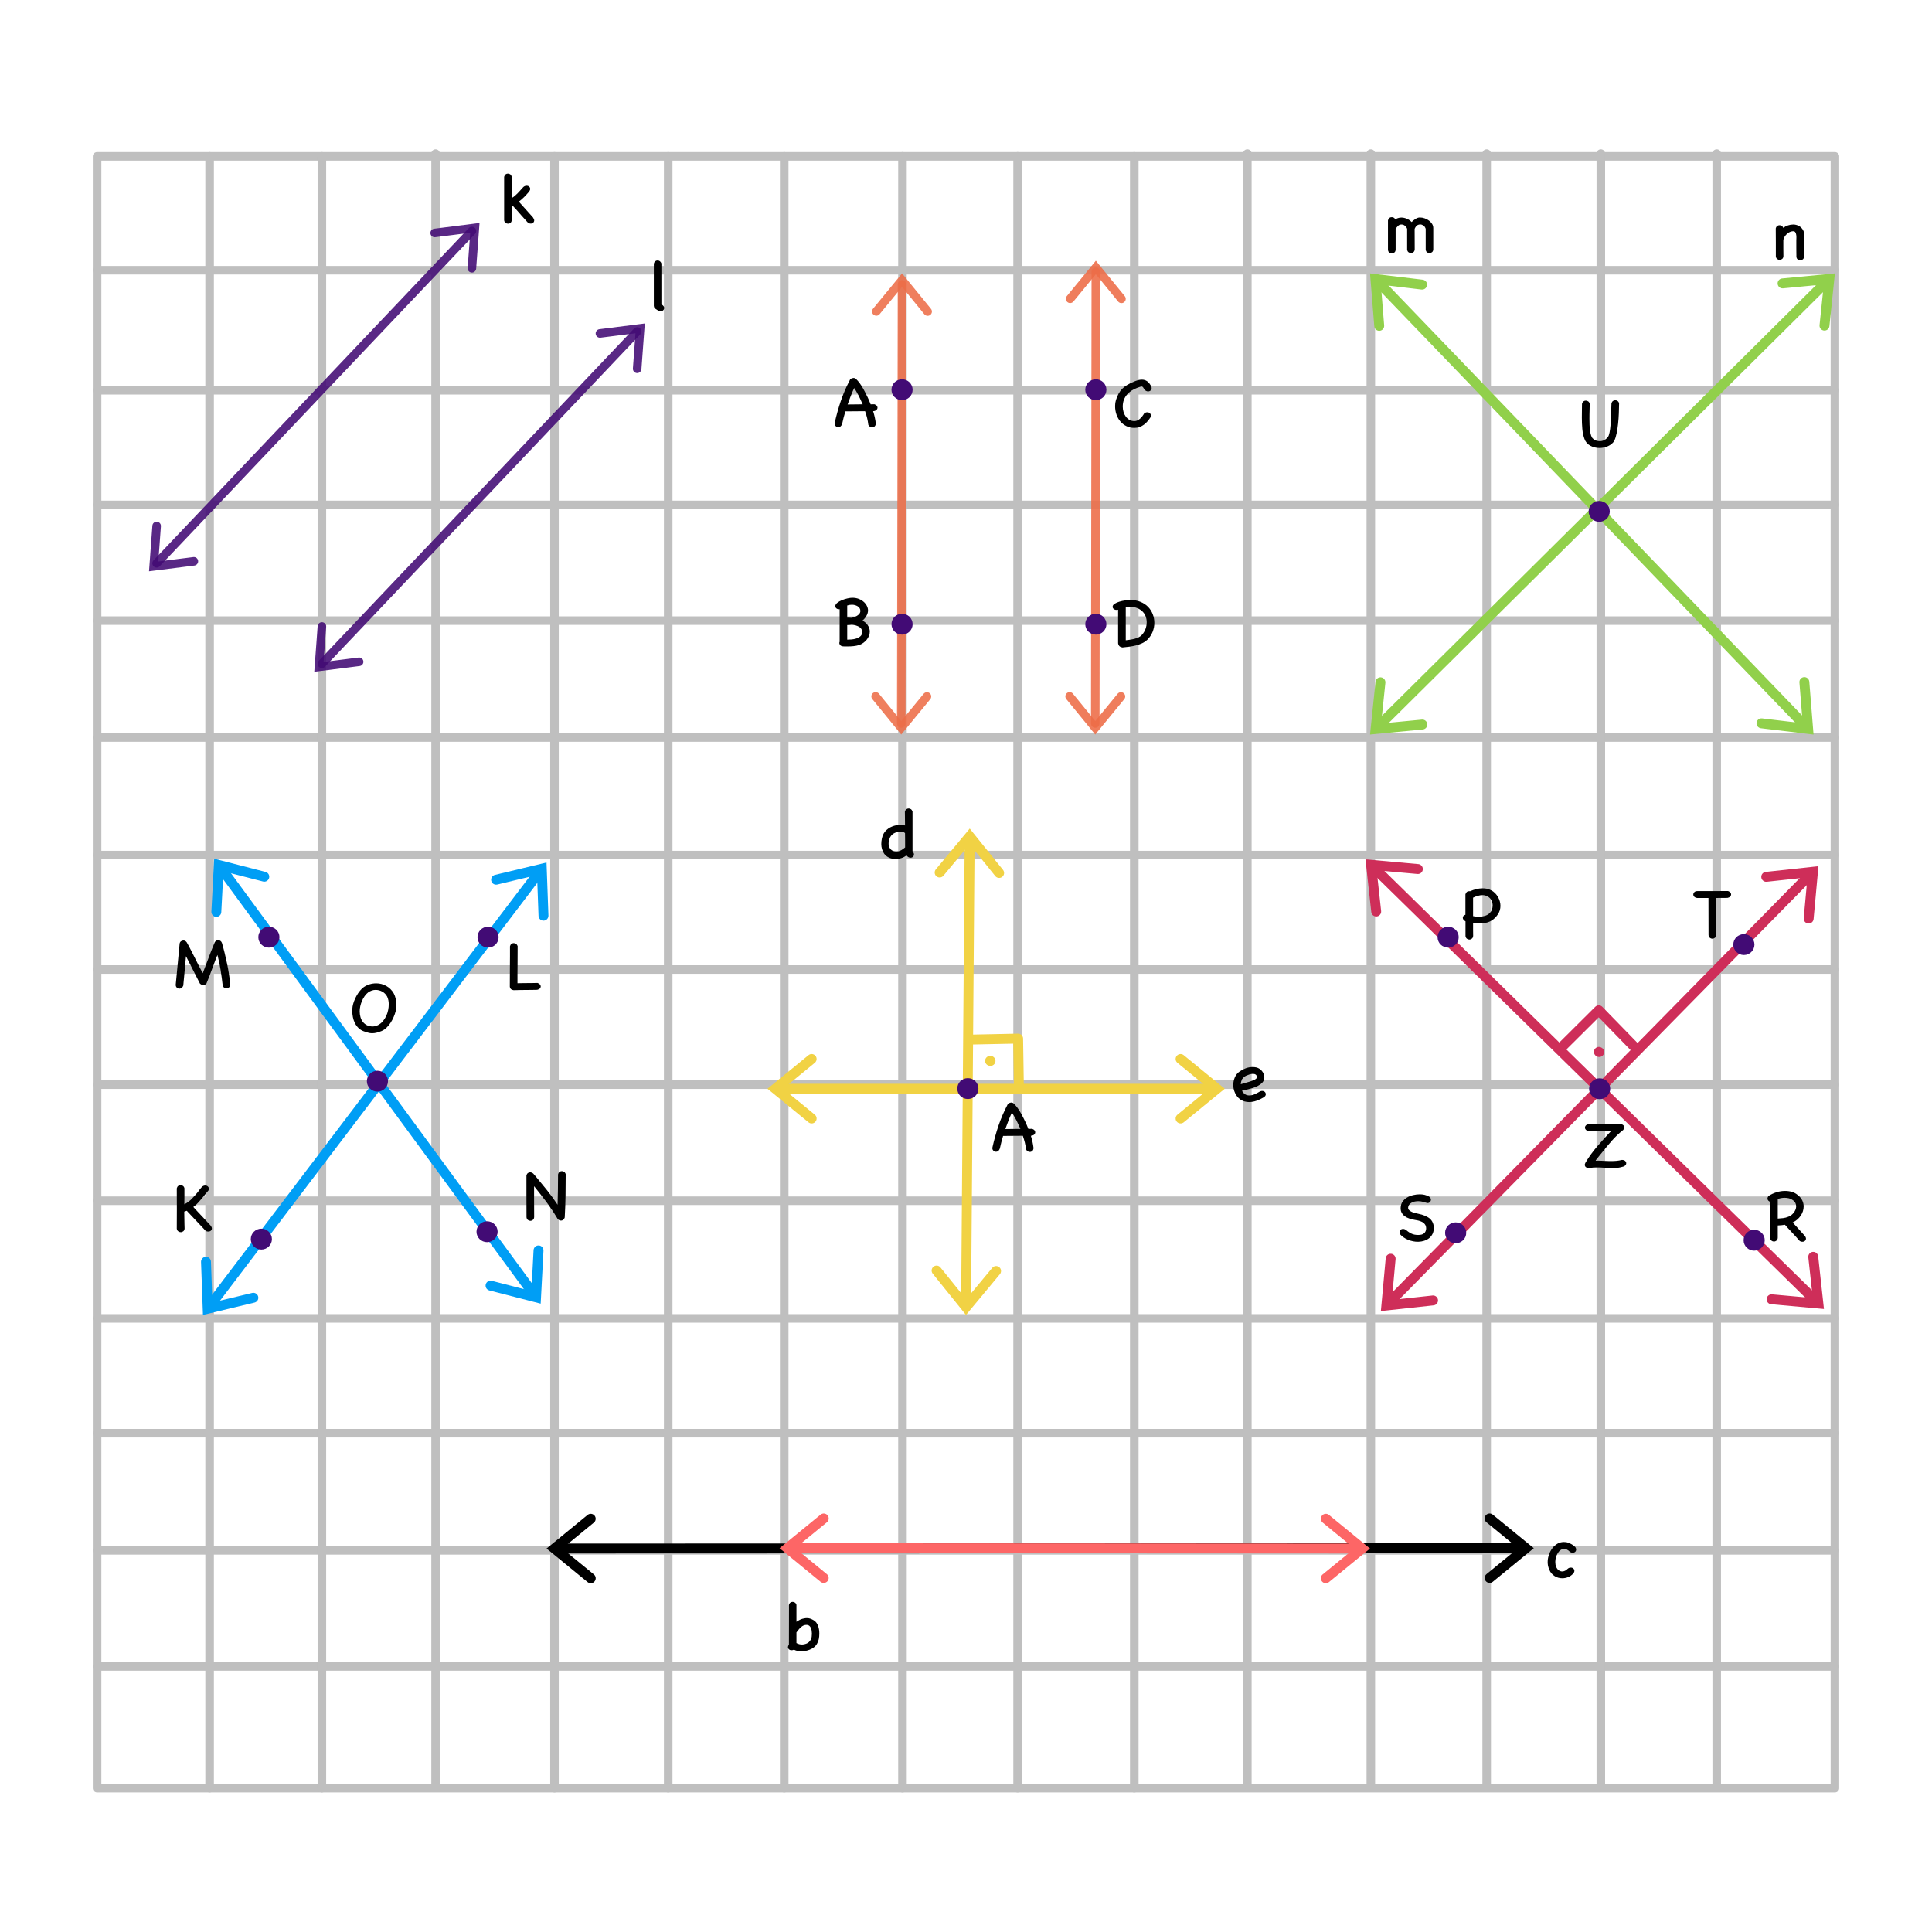 <?xml version="1.0" encoding="UTF-8" standalone="no"?>
<!-- Created with Vectornator (http://vectornator.io/) -->
<svg xmlns="http://www.w3.org/2000/svg" xmlns:vectornator="http://vectornator.io" xmlns:xlink="http://www.w3.org/1999/xlink" height="100%" stroke-miterlimit="10" style="fill-rule:nonzero;clip-rule:evenodd;stroke-linecap:round;stroke-linejoin:round;" version="1.1" viewBox="0 0 708.75 708.75" width="100%" xml:space="preserve">
<defs></defs>
<g id="Katman-1" vectornator:layerName="Katman 1">
<g opacity="1" vectornator:layerName="Grupla 2">
<g opacity="1" vectornator:layerName="Grupla 1">
<path d="M35.614 57.36L673.136 57.36L673.136 655.982L35.614 655.982L35.614 57.36Z" fill="none" opacity="1" stroke="#bfbfbf" stroke-linecap="butt" stroke-linejoin="miter" stroke-width="3.138" vectornator:layerName="Dikdörtgen 1"></path>
<path d="M35.614 99.135L673.136 99.135" fill="none" opacity="1" stroke="#bfbfbf" stroke-linecap="butt" stroke-linejoin="miter" stroke-width="3.138" vectornator:layerName="Eğri 2"></path>
<path d="M35.614 143.164L673.136 143.164" fill="none" opacity="1" stroke="#bfbfbf" stroke-linecap="butt" stroke-linejoin="miter" stroke-width="3.138" vectornator:layerName="Eğri 3"></path>
<path d="M35.614 185.229L673.136 185.229" fill="none" opacity="1" stroke="#bfbfbf" stroke-linecap="butt" stroke-linejoin="miter" stroke-width="3.138" vectornator:layerName="Eğri 4"></path>
<path d="M35.614 227.668L673.136 227.668" fill="none" opacity="1" stroke="#bfbfbf" stroke-linecap="butt" stroke-linejoin="miter" stroke-width="3.138" vectornator:layerName="Eğri 5"></path>
<path d="M35.614 270.546L673.136 270.546" fill="none" opacity="1" stroke="#bfbfbf" stroke-linecap="butt" stroke-linejoin="miter" stroke-width="3.138" vectornator:layerName="Eğri 6"></path>
<path d="M35.614 313.686L673.136 313.686" fill="none" opacity="1" stroke="#bfbfbf" stroke-linecap="butt" stroke-linejoin="miter" stroke-width="3.138" vectornator:layerName="Eğri 7"></path>
<path d="M35.614 355.662L673.136 355.662" fill="none" opacity="1" stroke="#bfbfbf" stroke-linecap="butt" stroke-linejoin="miter" stroke-width="3.138" vectornator:layerName="Eğri 8"></path>
<path d="M35.614 397.905L673.136 397.905" fill="none" opacity="1" stroke="#bfbfbf" stroke-linecap="butt" stroke-linejoin="miter" stroke-width="3.138" vectornator:layerName="Eğri 9"></path>
<path d="M35.614 440.489L673.136 440.489" fill="none" opacity="1" stroke="#bfbfbf" stroke-linecap="butt" stroke-linejoin="miter" stroke-width="3.138" vectornator:layerName="Eğri 10"></path>
<path d="M35.614 483.657L673.136 483.657" fill="none" opacity="1" stroke="#bfbfbf" stroke-linecap="butt" stroke-linejoin="miter" stroke-width="3.138" vectornator:layerName="Eğri 11"></path>
<path d="M35.614 525.767L673.136 525.767" fill="none" opacity="1" stroke="#bfbfbf" stroke-linecap="butt" stroke-linejoin="miter" stroke-width="3.138" vectornator:layerName="Eğri 12"></path>
<path d="M35.614 568.731L673.136 568.731" fill="none" opacity="1" stroke="#bfbfbf" stroke-linecap="butt" stroke-linejoin="miter" stroke-width="3.138" vectornator:layerName="Eğri 13"></path>
<path d="M35.614 611.32L673.136 611.32" fill="none" opacity="1" stroke="#bfbfbf" stroke-linecap="butt" stroke-linejoin="miter" stroke-width="3.138" vectornator:layerName="Eğri 1"></path>
<path d="M76.898 57.36L76.898 655.982" fill="none" opacity="1" stroke="#bfbfbf" stroke-linecap="butt" stroke-linejoin="miter" stroke-width="3.138" vectornator:layerName="Eğri 15"></path>
<path d="M118.085 57.36L118.085 655.982" fill="none" opacity="1" stroke="#bfbfbf" stroke-linecap="butt" stroke-linejoin="miter" stroke-width="3.138" vectornator:layerName="Eğri 16"></path>
<path d="M159.799 56.351L159.799 654.973" fill="none" opacity="1" stroke="#bfbfbf" stroke-linecap="butt" stroke-linejoin="miter" stroke-width="3.138" vectornator:layerName="Eğri 17"></path>
<path d="M203.412 57.36L203.412 655.982" fill="none" opacity="1" stroke="#bfbfbf" stroke-linecap="butt" stroke-linejoin="miter" stroke-width="3.138" vectornator:layerName="Eğri 18"></path>
<path d="M245.127 57.36L245.127 655.982" fill="none" opacity="1" stroke="#bfbfbf" stroke-linecap="butt" stroke-linejoin="miter" stroke-width="3.138" vectornator:layerName="Eğri 19"></path>
<path d="M287.684 57.36L287.684 655.982" fill="none" opacity="1" stroke="#bfbfbf" stroke-linecap="butt" stroke-linejoin="miter" stroke-width="3.138" vectornator:layerName="Eğri 20"></path>
<path d="M331.071 57.36L331.071 655.982" fill="none" opacity="1" stroke="#bfbfbf" stroke-linecap="butt" stroke-linejoin="miter" stroke-width="3.138" vectornator:layerName="Eğri 21"></path>
<path d="M373.303 57.36L373.303 655.982" fill="none" opacity="1" stroke="#bfbfbf" stroke-linecap="butt" stroke-linejoin="miter" stroke-width="3.138" vectornator:layerName="Eğri 22"></path>
<path d="M416.104 57.36L416.104 655.982" fill="none" opacity="1" stroke="#bfbfbf" stroke-linecap="butt" stroke-linejoin="miter" stroke-width="3.138" vectornator:layerName="Eğri 23"></path>
<path d="M457.587 56.351L457.587 654.973" fill="none" opacity="1" stroke="#bfbfbf" stroke-linecap="butt" stroke-linejoin="miter" stroke-width="3.138" vectornator:layerName="Eğri 24"></path>
<path d="M502.886 56.351L502.886 654.973" fill="none" opacity="1" stroke="#bfbfbf" stroke-linecap="butt" stroke-linejoin="miter" stroke-width="3.138" vectornator:layerName="Eğri 25"></path>
<path d="M545.384 56.351L545.384 654.973" fill="none" opacity="1" stroke="#bfbfbf" stroke-linecap="butt" stroke-linejoin="miter" stroke-width="3.138" vectornator:layerName="Eğri 26"></path>
<path d="M587.258 56.351L587.258 654.973" fill="none" opacity="1" stroke="#bfbfbf" stroke-linecap="butt" stroke-linejoin="miter" stroke-width="3.138" vectornator:layerName="Eğri 27"></path>
<path d="M629.774 56.351L629.774 654.973" fill="none" opacity="1" stroke="#bfbfbf" stroke-linecap="butt" stroke-linejoin="miter" stroke-width="3.138" vectornator:layerName="Eğri 14"></path>
</g>
<g opacity="1" vectornator:layerName="Eğri 29">
<path d="M173.13 84.739C164.705 93.617 57.453 206.637 57.453 206.637" fill="none" stroke="#420b75" stroke-linecap="butt" stroke-linejoin="miter" stroke-opacity="0.876" stroke-width="3.138"></path>
<g fill="#420b75" fill-opacity="0.876" stroke="none">
<path d="M55.9 192.836L54.809 207.66L54.668 209.572L56.57 209.332L71.317 207.466C72.177 207.357 72.785 206.572 72.677 205.713C72.568 204.853 71.783 204.244 70.923 204.353L56.176 206.219L57.938 207.89L59.029 193.066C59.093 192.202 58.444 191.45 57.58 191.386C56.716 191.322 55.964 191.971 55.9 192.836Z" fill="#420b75"></path>
<path d="M174.683 98.541L175.774 83.716L175.915 81.804L174.013 82.044L159.266 83.91C158.406 84.019 157.798 84.804 157.906 85.664C158.015 86.523 158.8 87.132 159.66 87.023L174.407 85.157L172.645 83.486L171.554 98.31C171.49 99.174 172.139 99.927 173.003 99.99C173.867 100.054 174.619 99.405 174.683 98.541Z" fill="#420b75"></path>
</g>
</g>
<g opacity="1" vectornator:layerName="Eğri 28">
<path d="M233.756 121.604C225.33 130.482 118.079 243.502 118.079 243.502" fill="none" stroke="#420b75" stroke-linecap="butt" stroke-linejoin="miter" stroke-opacity="0.876" stroke-width="3.138"></path>
<g fill="#420b75" fill-opacity="0.876" stroke="none">
<path d="M116.526 229.7L115.434 244.525L115.294 246.437L117.196 246.196L131.943 244.331C132.803 244.222 133.411 243.437 133.303 242.577C133.194 241.718 132.409 241.109 131.549 241.218L116.802 243.084L118.564 244.755L119.655 229.931C119.719 229.066 119.07 228.314 118.206 228.251C117.342 228.187 116.589 228.836 116.526 229.7Z" fill="#420b75"></path>
<path d="M235.309 135.405L236.4 120.581L236.541 118.669L234.639 118.909L219.892 120.775C219.032 120.884 218.423 121.669 218.532 122.528C218.641 123.388 219.426 123.997 220.285 123.888L235.033 122.022L233.271 120.35L232.18 135.175C232.116 136.039 232.765 136.791 233.629 136.855C234.493 136.918 235.245 136.269 235.309 135.405Z" fill="#420b75"></path>
</g>
</g>
<g opacity="1" vectornator:layerName="Eğri 30">
<path d="M330.624 265.416C330.645 253.49 330.912 104.339 330.912 104.339" fill="none" stroke="#ed6d48" stroke-linecap="butt" stroke-linejoin="miter" stroke-opacity="0.878" stroke-width="3.138"></path>
<g fill="#ed6d48" fill-opacity="0.878" stroke="none">
<path d="M341.523 113.3L332.131 101.779L330.92 100.292L329.703 101.774L320.269 113.262C319.719 113.932 319.816 114.92 320.486 115.47C321.156 116.02 322.144 115.923 322.694 115.253L332.128 103.765L329.699 103.761L339.091 115.283C339.639 115.954 340.627 116.055 341.299 115.507C341.97 114.96 342.071 113.972 341.523 113.3Z" fill="#ed6d48"></path>
<path d="M320.013 256.455L329.405 267.976L330.616 269.463L331.833 267.981L341.267 256.493C341.817 255.823 341.72 254.835 341.05 254.285C340.38 253.735 339.392 253.832 338.842 254.502L329.408 265.99L331.837 265.994L322.445 254.472C321.897 253.801 320.909 253.7 320.237 254.248C319.566 254.795 319.465 255.783 320.013 256.455Z" fill="#ed6d48"></path>
</g>
</g>
<g opacity="1" vectornator:layerName="Eğri 31">
<path d="M401.794 265.415C401.809 253.277 402.004 99.688 402.004 99.688" fill="none" stroke="#ed6d48" stroke-linecap="butt" stroke-linejoin="miter" stroke-opacity="0.885" stroke-width="3.138"></path>
<g fill="#ed6d48" fill-opacity="0.885" stroke="none">
<path d="M412.62 108.644L403.222 97.127L402.009 95.642L400.793 97.124L391.366 108.617C390.816 109.287 390.914 110.275 391.584 110.825C392.254 111.374 393.242 111.277 393.792 110.607L403.219 99.114L400.791 99.111L410.189 110.627C410.737 111.299 411.725 111.399 412.396 110.851C413.068 110.303 413.168 109.315 412.62 108.644Z" fill="#ed6d48"></path>
<path d="M391.178 256.459L400.576 267.976L401.789 269.461L403.005 267.979L412.432 256.486C412.982 255.816 412.884 254.828 412.214 254.278C411.544 253.729 410.556 253.826 410.006 254.496L400.579 265.989L403.007 265.992L393.609 254.475C393.061 253.804 392.073 253.704 391.402 254.252C390.73 254.8 390.63 255.788 391.178 256.459Z" fill="#ed6d48"></path>
</g>
</g>
<g opacity="1" vectornator:layerName="Eğri 32">
<path d="M669.799 103.6C658.631 114.678 505.926 266.155 505.926 266.155" fill="none" stroke="#91d04b" stroke-linecap="butt" stroke-linejoin="miter" stroke-width="3.638"></path>
<g fill="#91d04b" stroke="none">
<path d="M504.609 250.107L502.825 267.248L502.595 269.459L504.808 269.246L521.963 267.601C522.962 267.505 523.695 266.617 523.599 265.617C523.503 264.617 522.615 263.884 521.615 263.98L504.461 265.625L506.443 267.624L508.227 250.484C508.331 249.485 507.606 248.59 506.607 248.486C505.608 248.382 504.713 249.108 504.609 250.107Z" fill="#91d04b"></path>
<path d="M671.115 119.648L672.899 102.507L673.129 100.296L670.917 100.508L653.762 102.154C652.762 102.25 652.029 103.138 652.125 104.138C652.221 105.138 653.11 105.871 654.11 105.775L671.264 104.129L669.281 102.131L667.497 119.271C667.393 120.27 668.119 121.165 669.118 121.269C670.117 121.373 671.011 120.647 671.115 119.648Z" fill="#91d04b"></path>
</g>
</g>
<g opacity="1" vectornator:layerName="Eğri 33">
<path d="M662.045 266.084C651.305 254.918 505.847 103.678 505.847 103.678" fill="none" stroke="#91d04b" stroke-linecap="butt" stroke-linejoin="miter" stroke-width="3.638"></path>
<g fill="#91d04b" stroke="none">
<path d="M521.914 102.61L504.803 100.561L502.595 100.297L502.773 102.513L504.154 119.69C504.234 120.692 505.111 121.438 506.112 121.358C507.114 121.277 507.86 120.4 507.78 119.399L506.399 102.221L504.37 104.173L521.481 106.221C522.478 106.341 523.384 105.629 523.503 104.632C523.623 103.634 522.911 102.729 521.914 102.61Z" fill="#91d04b"></path>
<path d="M645.978 267.153L663.089 269.201L665.296 269.466L665.118 267.25L663.738 250.072C663.657 249.071 662.781 248.324 661.779 248.405C660.778 248.485 660.032 249.362 660.112 250.363L661.492 267.541L663.521 265.589L646.411 263.541C645.413 263.422 644.508 264.133 644.388 265.131C644.269 266.128 644.981 267.033 645.978 267.153Z" fill="#91d04b"></path>
</g>
</g>
<g opacity="1" vectornator:layerName="Eğri 34">
<path d="M195.572 474.455C187.22 463.073 81.344 318.794 81.344 318.794" fill="none" stroke="#009ef5" stroke-linecap="butt" stroke-linejoin="miter" stroke-width="3.638"></path>
<g fill="#009ef5" stroke="none">
<path d="M97.411 319.863L80.722 315.566L78.569 315.012L78.452 317.232L77.545 334.441C77.492 335.444 78.262 336.3 79.265 336.353C80.269 336.406 81.124 335.636 81.177 334.633L82.085 317.423L79.815 319.089L96.504 323.386C97.476 323.636 98.468 323.051 98.719 322.078C98.969 321.105 98.383 320.114 97.411 319.863Z" fill="#009ef5"></path>
<path d="M179.506 473.386L196.195 477.683L198.348 478.237L198.465 476.017L199.372 458.808C199.425 457.805 198.654 456.949 197.651 456.896C196.648 456.843 195.792 457.613 195.739 458.616L194.832 475.826L197.102 474.16L180.413 469.863C179.44 469.613 178.449 470.198 178.198 471.171C177.948 472.144 178.533 473.135 179.506 473.386Z" fill="#009ef5"></path>
</g>
</g>
<g opacity="1" vectornator:layerName="Eğri 35">
<path d="M197.651 320.151C188.955 331.603 77.292 478.647 77.292 478.647" fill="none" stroke="#009ef5" stroke-linecap="butt" stroke-linejoin="miter" stroke-width="3.638"></path>
<g fill="#009ef5" stroke="none">
<path d="M73.75 462.94L74.374 480.162L74.455 482.383L76.616 481.864L93.373 477.842C94.35 477.607 94.952 476.625 94.717 475.649C94.483 474.672 93.501 474.07 92.524 474.305L75.767 478.327L78.009 480.03L77.385 462.808C77.348 461.804 76.505 461.02 75.501 461.056C74.497 461.093 73.713 461.936 73.75 462.94Z" fill="#009ef5"></path>
<path d="M201.193 335.858L200.569 318.636L200.488 316.415L198.327 316.934L181.569 320.956C180.593 321.191 179.991 322.173 180.225 323.149C180.46 324.126 181.442 324.728 182.418 324.493L199.176 320.471L196.933 318.768L197.558 335.99C197.594 336.994 198.438 337.778 199.442 337.742C200.445 337.705 201.23 336.862 201.193 335.858Z" fill="#009ef5"></path>
</g>
</g>
<g opacity="1" vectornator:layerName="Eğri 36">
<path d="M444.611 399.399C432.124 399.399 286.235 399.399 286.235 399.399" fill="none" stroke="#f1d244" stroke-linecap="butt" stroke-linejoin="miter" stroke-width="3.638"></path>
<g fill="#f1d244" stroke="none">
<path d="M296.602 387.079L283.264 397.992L281.544 399.399L283.264 400.807L296.602 411.72C297.38 412.356 298.526 412.241 299.162 411.464C299.798 410.686 299.683 409.541 298.906 408.904L285.568 397.992L285.568 400.807L298.906 389.894C299.683 389.258 299.798 388.112 299.162 387.335C298.526 386.558 297.38 386.443 296.602 387.079Z" fill="#f1d244"></path>
<path d="M434.244 411.72L447.581 400.807L449.302 399.399L447.581 397.992L434.244 387.079C433.466 386.443 432.32 386.558 431.684 387.335C431.048 388.112 431.163 389.258 431.94 389.894L445.278 400.807L445.278 397.992L431.94 408.904C431.163 409.541 431.048 410.686 431.684 411.464C432.32 412.241 433.466 412.356 434.244 411.72Z" fill="#f1d244"></path>
</g>
</g>
<g opacity="1" vectornator:layerName="Eğri 37">
<path d="M354.411 477.697C354.511 464.694 355.707 308.651 355.707 308.651" fill="none" stroke="#f1d244" stroke-linecap="butt" stroke-linejoin="miter" stroke-width="3.638"></path>
<g fill="#f1d244" stroke="none">
<path d="M367.947 319.113L357.137 305.692L355.743 303.96L354.322 305.67L343.307 318.924C342.665 319.696 342.771 320.843 343.544 321.485C344.316 322.127 345.463 322.021 346.105 321.249L357.12 307.995L354.304 307.973L365.115 321.394C365.745 322.177 366.89 322.3 367.672 321.67C368.454 321.04 368.578 319.895 367.947 319.113Z" fill="#f1d244"></path>
<path d="M342.17 467.236L352.981 480.657L354.375 482.388L355.796 480.678L366.81 467.424C367.452 466.652 367.347 465.505 366.574 464.863C365.802 464.221 364.655 464.327 364.013 465.099L352.998 478.353L355.813 478.375L345.003 464.954C344.373 464.171 343.228 464.048 342.446 464.678C341.664 465.308 341.54 466.453 342.17 467.236Z" fill="#f1d244"></path>
</g>
</g>
<g opacity="1" vectornator:layerName="Eğri 38">
<path d="M663.8 321.112C653.105 331.986 509.86 477.617 509.86 477.617" fill="none" stroke="#ce2e59" stroke-linecap="butt" stroke-linejoin="miter" stroke-width="3.638"></path>
<g fill="#ce2e59" stroke="none">
<path d="M508.347 461.586L506.774 478.747L506.571 480.961L508.781 480.721L525.914 478.865C526.912 478.757 527.634 477.86 527.526 476.861C527.418 475.862 526.521 475.14 525.522 475.249L508.389 477.105L510.396 479.079L511.969 461.918C512.061 460.918 511.324 460.033 510.324 459.941C509.324 459.849 508.439 460.586 508.347 461.586Z" fill="#ce2e59"></path>
<path d="M665.314 337.143L666.887 319.981L667.09 317.768L664.88 318.007L647.747 319.864C646.748 319.972 646.026 320.869 646.135 321.868C646.243 322.866 647.14 323.588 648.139 323.48L665.272 321.624L663.264 319.649L661.691 336.811C661.6 337.811 662.336 338.696 663.337 338.788C664.337 338.879 665.222 338.143 665.314 337.143Z" fill="#ce2e59"></path>
</g>
</g>
<g opacity="1" vectornator:layerName="Eğri 39">
<path d="M665.764 476.915C654.671 466.035 504.277 318.535 504.277 318.535" fill="none" stroke="#ce2e59" stroke-linecap="butt" stroke-linejoin="miter" stroke-width="3.638"></path>
<g fill="#ce2e59" stroke="none">
<path d="M520.305 316.998L503.142 315.45L500.928 315.25L501.17 317.46L503.052 334.59C503.161 335.588 504.06 336.309 505.058 336.199C506.057 336.089 506.777 335.191 506.667 334.193L504.786 317.062L502.815 319.072L519.978 320.621C520.979 320.711 521.863 319.973 521.953 318.973C522.043 317.972 521.306 317.088 520.305 316.998Z" fill="#ce2e59"></path>
<path d="M649.736 478.452L666.9 480L669.113 480.199L668.871 477.99L666.99 460.86C666.88 459.861 665.982 459.14 664.983 459.25C663.985 459.36 663.264 460.258 663.374 461.257L665.255 478.387L667.226 476.377L650.063 474.829C649.062 474.738 648.178 475.476 648.088 476.477C647.998 477.477 648.736 478.361 649.736 478.452Z" fill="#ce2e59"></path>
</g>
</g>
<path d="M572.796 384.245L586.502 370.62L599.627 384.093" fill="none" opacity="1" stroke="#ce2e59" stroke-linecap="butt" stroke-linejoin="miter" stroke-width="3.638" vectornator:layerName="Eğri 40"></path>
<path d="M586.665 385.934C586.625 385.914 586.584 385.893 586.543 385.873" fill="none" opacity="1" stroke="#ce2e59" stroke-linecap="round" stroke-linejoin="miter" stroke-width="3.638" vectornator:layerName="Eğri 41"></path>
<g opacity="1" vectornator:layerName="Eğri 42">
<path d="M557.984 567.95C548.073 567.954 436.819 567.991 436.819 567.991C436.819 567.991 220.285 568.065 205.193 568.07" fill="none" stroke="#000000" stroke-linecap="butt" stroke-linejoin="miter" stroke-width="3.638"></path>
<g fill="#000000" stroke="none">
<path d="M215.556 555.746L202.222 566.663L200.502 568.072L202.223 569.479L215.564 580.387C216.342 581.023 217.488 580.908 218.124 580.13C218.76 579.352 218.645 578.206 217.867 577.571L204.526 566.662L204.526 569.478L217.86 558.561C218.638 557.924 218.752 556.778 218.116 556.001C217.479 555.224 216.333 555.11 215.556 555.746Z" fill="#000000"></path>
<path d="M547.621 580.274L560.955 569.357L562.675 567.949L560.954 566.542L547.613 555.633C546.835 554.998 545.689 555.113 545.053 555.89C544.417 556.668 544.532 557.814 545.31 558.449L558.651 569.358L558.651 566.542L545.317 577.46C544.539 578.096 544.425 579.242 545.061 580.019C545.698 580.796 546.844 580.91 547.621 580.274Z" fill="#000000"></path>
</g>
</g>
<g opacity="1" vectornator:layerName="Eğri 43">
<path d="M497.896 568.069C483.165 568.06 290.665 567.951 290.665 567.951" fill="none" stroke="#fd6666" stroke-linecap="butt" stroke-linejoin="miter" stroke-width="3.638"></path>
<g fill="#fd6666" stroke="none">
<path d="M301.039 555.637L287.695 566.542L285.974 567.949L287.694 569.357L301.025 580.278C301.802 580.914 302.948 580.8 303.585 580.023C304.221 579.246 304.107 578.1 303.33 577.464L289.999 566.543L289.997 569.359L303.341 558.453C304.119 557.818 304.234 556.672 303.598 555.894C302.963 555.116 301.817 555.001 301.039 555.637Z" fill="#fd6666"></path>
<path d="M487.522 580.383L500.866 569.478L502.587 568.072L500.867 566.663L487.536 555.743C486.759 555.106 485.613 555.22 484.976 555.997C484.34 556.774 484.454 557.92 485.231 558.557L498.562 569.477L498.564 566.662L485.22 577.567C484.442 578.202 484.327 579.348 484.962 580.126C485.598 580.904 486.744 581.019 487.522 580.383Z" fill="#fd6666"></path>
</g>
</g>
<path d="M187.723 80.696C187.704 81.15 187.562 81.49 187.298 81.717C187.033 81.943 186.721 82.057 186.362 82.057C186.041 82.057 185.738 81.953 185.455 81.745C185.171 81.537 185.001 81.225 184.944 80.809L184.944 64.875C185.039 64.478 185.209 64.18 185.455 63.981C185.701 63.783 185.984 63.684 186.305 63.684C186.627 63.684 186.915 63.773 187.17 63.953C187.425 64.133 187.61 64.412 187.723 64.79L187.723 72.672C188.12 72.426 188.484 72.166 188.815 71.892C189.145 71.618 189.476 71.316 189.807 70.985C190.138 70.654 190.478 70.29 190.828 69.893C191.177 69.496 191.57 69.061 192.004 68.589C192.212 68.419 192.416 68.301 192.614 68.234C192.813 68.168 193.006 68.135 193.195 68.135C193.573 68.135 193.885 68.249 194.131 68.475C194.377 68.702 194.5 68.976 194.5 69.298C194.5 69.6 194.367 69.931 194.103 70.29C193.441 71.065 192.817 71.746 192.231 72.332C191.645 72.918 191.012 73.466 190.332 73.976L195.52 79.76C195.823 80.233 195.974 80.592 195.974 80.838C195.974 81.159 195.856 81.438 195.62 81.674C195.383 81.91 195.076 82.028 194.698 82.028C194.49 82.028 194.287 81.991 194.088 81.915C193.89 81.84 193.696 81.707 193.507 81.518L191.466 79.25C190.899 78.588 190.346 77.955 189.807 77.35C189.268 76.745 188.678 76.103 188.035 75.422C187.978 75.46 187.931 75.484 187.893 75.493C187.855 75.502 187.799 75.526 187.723 75.564L187.723 80.696Z" fill="#000000" opacity="1" stroke="none" vectornator:layerName="Text 1"></path>
<path d="M242.92 111.825C243.411 112.184 243.657 112.562 243.657 112.959C243.657 113.186 243.6 113.394 243.487 113.583C243.374 113.772 243.222 113.923 243.033 114.036C242.844 114.15 242.622 114.211 242.367 114.221C242.112 114.23 241.842 114.159 241.559 114.008L240.34 113.214C240.17 113.063 240.056 112.921 239.999 112.789C239.943 112.656 239.896 112.477 239.858 112.25L239.858 96.712C239.952 96.334 240.122 96.046 240.368 95.847C240.614 95.649 240.897 95.55 241.219 95.55C241.54 95.55 241.824 95.639 242.069 95.819C242.315 95.999 242.504 96.268 242.636 96.627L242.636 111.655C242.674 111.692 242.721 111.725 242.778 111.754C242.835 111.782 242.882 111.806 242.92 111.825Z" fill="#000000" opacity="1" stroke="none" vectornator:layerName="Text 2"></path>
<path d="M321.294 155.357C321.256 155.829 321.11 156.184 320.855 156.42C320.6 156.656 320.292 156.774 319.933 156.774C319.669 156.774 319.409 156.699 319.154 156.548C318.898 156.396 318.695 156.16 318.544 155.839C318.449 154.988 318.303 154.156 318.104 153.344C317.906 152.531 317.656 151.699 317.353 150.849C316.162 150.849 314.971 150.858 313.781 150.877C312.59 150.896 311.389 150.905 310.18 150.905L310.123 150.905C309.896 151.699 309.683 152.46 309.485 153.188C309.287 153.915 309.102 154.695 308.932 155.527C308.781 155.943 308.582 156.245 308.337 156.434C308.091 156.623 307.826 156.718 307.543 156.718C307.146 156.718 306.801 156.562 306.508 156.25C306.215 155.938 306.125 155.527 306.239 155.017C306.843 152.313 307.581 149.677 308.45 147.106C309.32 144.535 310.416 141.993 311.739 139.479L311.711 139.507C311.862 139.11 312.193 138.855 312.703 138.742L312.675 138.742C313.185 138.571 313.639 138.666 314.036 139.025C314.508 139.479 314.948 139.984 315.354 140.542C315.761 141.1 316.139 141.676 316.488 142.272C316.838 142.867 317.164 143.467 317.467 144.072C317.769 144.677 318.052 145.253 318.317 145.802C318.487 146.161 318.667 146.562 318.856 147.007C319.045 147.451 319.224 147.89 319.395 148.325C319.602 148.325 319.829 148.32 320.075 148.311C320.321 148.301 320.548 148.297 320.756 148.297C321.152 148.429 321.445 148.609 321.634 148.835C321.824 149.062 321.918 149.308 321.918 149.573C321.918 149.837 321.814 150.088 321.606 150.324C321.398 150.56 321.077 150.726 320.642 150.82L320.302 150.82C320.774 152.295 321.105 153.807 321.294 155.357ZM314.745 144.696C314.518 144.28 314.286 143.864 314.05 143.448C313.814 143.032 313.582 142.664 313.355 142.342C312.902 143.306 312.481 144.285 312.094 145.277C311.706 146.269 311.323 147.304 310.945 148.382C311.909 148.382 312.831 148.372 313.71 148.353C314.589 148.335 315.51 148.325 316.474 148.325C316.247 147.777 316.011 147.257 315.765 146.766C315.52 146.274 315.274 145.754 315.028 145.206L314.745 144.696Z" fill="#000000" opacity="1" stroke="none" vectornator:layerName="Text 3"></path>
<path d="M309.329 237.118C308.838 237.081 308.478 236.934 308.252 236.679C308.025 236.424 307.911 236.154 307.911 235.871C307.911 235.72 307.959 235.54 308.053 235.332L308.025 235.389L308.025 223.48C307.968 223.499 307.926 223.504 307.897 223.495C307.869 223.485 307.826 223.48 307.77 223.48C307.373 223.48 307.051 223.372 306.806 223.154C306.56 222.937 306.437 222.668 306.437 222.346C306.437 221.93 306.669 221.533 307.132 221.155C307.595 220.777 308.157 220.451 308.819 220.177C309.48 219.903 310.165 219.686 310.874 219.525C311.583 219.364 312.183 219.284 312.675 219.284C313.563 219.284 314.362 219.426 315.071 219.709C315.779 219.993 316.384 220.361 316.885 220.815C317.386 221.269 317.769 221.77 318.034 222.318C318.298 222.866 318.431 223.395 318.431 223.906C318.431 224.567 318.242 225.234 317.863 225.905C317.485 226.576 316.994 227.157 316.389 227.648C317.296 228.14 317.972 228.745 318.416 229.463C318.861 230.181 319.083 230.928 319.083 231.703C319.083 232.213 318.983 232.724 318.785 233.234C318.586 233.744 318.312 234.217 317.963 234.652C317.613 235.086 317.202 235.474 316.729 235.814C316.257 236.154 315.756 236.419 315.227 236.608C314.565 236.816 313.861 236.958 313.114 237.033C312.368 237.109 311.626 237.147 310.888 237.147C310.624 237.147 310.369 237.147 310.123 237.147C309.877 237.147 309.622 237.137 309.357 237.118L309.329 237.118ZM315.34 230.058C314.924 229.794 314.48 229.591 314.007 229.449C313.535 229.307 313.034 229.208 312.505 229.151C312.24 229.189 311.966 229.222 311.682 229.25C311.399 229.279 311.106 229.293 310.803 229.293L310.803 234.652C311.219 234.652 311.739 234.628 312.363 234.581C312.987 234.534 313.587 234.415 314.163 234.226C314.74 234.037 315.236 233.759 315.652 233.39C316.068 233.021 316.276 232.516 316.276 231.873C316.276 231.495 316.2 231.15 316.049 230.838C315.898 230.526 315.661 230.266 315.34 230.058ZM310.803 226.571C311.068 226.571 311.323 226.576 311.569 226.585C311.815 226.595 312.07 226.609 312.335 226.628C312.58 226.609 312.892 226.538 313.27 226.415C313.648 226.292 314.012 226.127 314.362 225.919C314.712 225.711 315.009 225.456 315.255 225.153C315.501 224.851 315.624 224.501 315.624 224.104C315.624 223.707 315.529 223.367 315.34 223.083C315.151 222.8 314.905 222.568 314.603 222.389C314.3 222.209 313.97 222.072 313.61 221.978C313.251 221.883 312.892 221.836 312.533 221.836C311.928 221.836 311.352 221.93 310.803 222.119L310.803 226.571Z" fill="#000000" opacity="1" stroke="none" vectornator:layerName="Text 4"></path>
<path d="M419.787 151.642C420.109 151.378 420.477 151.245 420.893 151.245C421.252 151.245 421.559 151.359 421.815 151.586C422.07 151.813 422.197 152.106 422.197 152.465C422.197 152.597 422.15 152.805 422.056 153.088C421.734 153.58 421.375 154.062 420.978 154.534C420.581 155.007 420.142 155.423 419.66 155.782C419.178 156.141 418.644 156.429 418.058 156.647C417.472 156.864 416.829 156.973 416.13 156.973C415.09 156.973 414.135 156.765 413.266 156.349C412.396 155.933 411.65 155.361 411.026 154.634C410.402 153.906 409.92 153.055 409.58 152.082C409.24 151.108 409.07 150.064 409.07 148.949C409.07 148.174 409.174 147.446 409.382 146.766C409.665 145.858 409.996 145.064 410.374 144.384C410.752 143.703 411.206 143.103 411.735 142.583C412.264 142.064 412.869 141.601 413.549 141.194C414.23 140.788 415.014 140.405 415.903 140.046L415.874 140.046C416.442 139.8 416.966 139.611 417.448 139.479C417.93 139.346 418.417 139.28 418.908 139.28C419.627 139.28 420.269 139.479 420.836 139.876C421.403 140.273 421.933 140.953 422.424 141.917C422.462 142.068 422.481 142.22 422.481 142.371C422.481 142.73 422.353 143.023 422.098 143.25C421.843 143.477 421.536 143.59 421.177 143.59C420.723 143.59 420.307 143.401 419.929 143.023C419.664 142.569 419.456 142.248 419.305 142.059C419.154 141.87 418.984 141.775 418.795 141.775C418.681 141.775 418.511 141.813 418.285 141.889C418.058 141.964 417.812 142.049 417.547 142.144L417.094 142.314C416.394 142.579 415.733 142.91 415.109 143.306C414.485 143.703 413.932 144.181 413.45 144.738C412.968 145.296 412.585 145.939 412.302 146.666C412.018 147.394 411.877 148.231 411.877 149.176C411.877 149.837 411.971 150.485 412.16 151.118C412.349 151.751 412.628 152.318 412.997 152.819C413.365 153.32 413.814 153.722 414.343 154.024C414.873 154.327 415.478 154.478 416.158 154.478C416.555 154.478 416.928 154.393 417.278 154.223C417.628 154.052 417.949 153.835 418.242 153.57C418.535 153.306 418.809 153.008 419.064 152.677C419.319 152.347 419.542 152.011 419.731 151.671L419.787 151.642Z" fill="#000000" opacity="1" stroke="none" vectornator:layerName="Text 5"></path>
<path d="M411.763 237.515C411.102 237.402 410.667 237.156 410.459 236.778L410.374 236.608C410.242 236.343 410.175 236.126 410.175 235.956L410.175 223.651C410.081 223.688 409.996 223.712 409.92 223.721C409.845 223.731 409.731 223.736 409.58 223.736C409.164 223.736 408.824 223.622 408.559 223.395C408.295 223.168 408.162 222.904 408.162 222.601C408.162 222.167 408.408 221.793 408.899 221.481C409.391 221.17 409.982 220.91 410.672 220.702C411.362 220.494 412.075 220.343 412.812 220.248C413.549 220.154 414.164 220.106 414.655 220.106C416.054 220.106 417.302 220.333 418.398 220.787C419.494 221.24 420.416 221.85 421.162 222.616C421.909 223.381 422.481 224.274 422.878 225.295C423.275 226.316 423.473 227.384 423.473 228.499C423.473 229.633 423.256 230.739 422.821 231.816C422.386 232.894 421.744 233.848 420.893 234.68C420.307 235.228 419.65 235.668 418.922 235.998C418.195 236.329 417.434 236.594 416.64 236.792C415.846 236.991 415.033 237.142 414.202 237.246C413.37 237.35 412.576 237.44 411.82 237.515L411.763 237.515ZM414.627 222.63C414.362 222.63 414.093 222.649 413.819 222.686C413.545 222.724 413.266 222.762 412.982 222.8L412.982 234.879C413.493 234.822 414.031 234.751 414.599 234.666C415.166 234.581 415.714 234.467 416.243 234.326C416.772 234.184 417.269 234 417.732 233.773C418.195 233.546 418.587 233.253 418.908 232.894C419.494 232.251 419.934 231.528 420.227 230.725C420.52 229.921 420.666 229.094 420.666 228.244C420.666 227.507 420.539 226.798 420.283 226.117C420.028 225.437 419.645 224.841 419.135 224.331C418.625 223.821 417.992 223.41 417.235 223.098C416.479 222.786 415.61 222.63 414.627 222.63Z" fill="#000000" opacity="1" stroke="none" vectornator:layerName="Text 6"></path>
<path d="M516.208 91.555C516.208 90.364 516.208 89.363 516.208 88.55C516.208 87.737 516.208 87.056 516.208 86.508C516.208 85.96 516.208 85.535 516.208 85.232C516.208 84.93 516.208 84.694 516.208 84.524C516.208 84.353 516.208 84.231 516.208 84.155C516.208 84.079 516.208 84.004 516.208 83.928C516 83.418 515.689 83.016 515.273 82.723C514.857 82.43 514.394 82.312 513.883 82.369C513.694 82.388 513.534 82.425 513.401 82.482C513.269 82.539 513.137 82.624 513.004 82.737C512.872 82.851 512.726 83.002 512.565 83.191C512.404 83.38 512.21 83.616 511.984 83.9L511.984 91.584C511.965 92.056 511.809 92.406 511.516 92.633C511.223 92.859 510.906 92.973 510.566 92.973C510.245 92.973 509.947 92.869 509.673 92.661C509.399 92.453 509.233 92.132 509.177 91.697L509.177 80.838C509.403 80.063 509.867 79.675 510.566 79.675C510.831 79.675 511.076 79.737 511.303 79.859C511.53 79.982 511.71 80.186 511.842 80.469C512.125 80.299 512.461 80.148 512.848 80.015C513.236 79.883 513.647 79.817 514.082 79.817C514.762 79.817 515.447 79.968 516.137 80.271C516.827 80.573 517.399 80.97 517.853 81.461C518.042 81.272 518.254 81.079 518.491 80.88C518.727 80.682 518.973 80.502 519.228 80.341C519.483 80.181 519.748 80.049 520.022 79.945C520.296 79.841 520.575 79.789 520.858 79.789C521.463 79.789 522.059 79.892 522.645 80.1C523.231 80.308 523.76 80.587 524.232 80.937C524.705 81.287 525.083 81.693 525.367 82.156C525.65 82.619 525.792 83.115 525.792 83.645L525.792 91.47C525.773 91.943 525.617 92.293 525.324 92.519C525.031 92.746 524.724 92.859 524.402 92.859C524.062 92.859 523.76 92.756 523.495 92.548C523.231 92.34 523.07 92.018 523.013 91.584L523.013 83.928C522.805 83.342 522.512 82.931 522.134 82.695C521.756 82.459 521.388 82.34 521.028 82.34C520.594 82.34 520.206 82.454 519.866 82.681C519.526 82.907 519.223 83.333 518.959 83.957L518.987 91.442C518.968 91.914 518.817 92.264 518.533 92.491C518.25 92.718 517.938 92.831 517.598 92.831C517.257 92.831 516.955 92.727 516.69 92.519C516.426 92.311 516.265 91.99 516.208 91.555Z" fill="#000000" opacity="1" stroke="none" vectornator:layerName="Text 7"></path>
<path d="M661.811 94.104C661.792 94.576 661.636 94.926 661.343 95.153C661.05 95.38 660.743 95.493 660.421 95.493C660.081 95.493 659.774 95.389 659.5 95.181C659.226 94.973 659.06 94.652 659.004 94.217C659.004 94.009 659.004 93.778 659.004 93.522C659.004 93.267 658.999 92.927 658.989 92.502C658.98 92.076 658.975 91.528 658.975 90.857C658.975 90.186 658.975 89.312 658.975 88.234C658.975 87.989 658.985 87.677 659.004 87.299C659.023 86.921 659.004 86.547 658.947 86.179C658.89 85.81 658.782 85.494 658.621 85.229C658.46 84.964 658.21 84.832 657.87 84.832C657.302 84.832 656.75 84.993 656.211 85.314C655.672 85.635 655.185 86.108 654.751 86.732C654.599 86.959 654.481 87.171 654.396 87.37C654.311 87.568 654.25 87.856 654.212 88.234C654.212 89.199 654.212 90.148 654.212 91.084C654.212 92.02 654.221 92.97 654.24 93.934C654.221 94.406 654.07 94.756 653.787 94.983C653.503 95.21 653.191 95.323 652.851 95.323C652.53 95.323 652.232 95.219 651.958 95.011C651.684 94.803 651.518 94.482 651.462 94.047L651.462 88.943C651.462 88.112 651.457 87.275 651.447 86.434C651.438 85.593 651.433 84.719 651.433 83.811C651.528 83.395 651.703 83.093 651.958 82.904C652.213 82.715 652.501 82.621 652.823 82.621C653.087 82.621 653.352 82.701 653.616 82.862C653.881 83.022 654.061 83.263 654.155 83.585C654.703 83.207 655.289 82.909 655.913 82.691C656.537 82.474 657.18 82.365 657.841 82.365C658.559 82.365 659.245 82.535 659.897 82.876C660.549 83.216 661.073 83.736 661.47 84.435C661.659 84.775 661.782 85.135 661.839 85.513C661.896 85.891 661.924 86.278 661.924 86.675C661.924 87.072 661.905 87.464 661.867 87.852C661.83 88.239 661.811 88.603 661.811 88.943L661.811 94.104Z" fill="#000000" opacity="1" stroke="none" vectornator:layerName="Text 8"></path>
<path d="M591.155 148.042C591.249 147.626 591.424 147.319 591.679 147.12C591.934 146.922 592.223 146.822 592.544 146.822C592.846 146.822 593.135 146.917 593.409 147.106C593.683 147.295 593.867 147.578 593.962 147.956C593.943 149.11 593.91 150.333 593.862 151.628C593.815 152.923 593.725 154.185 593.593 155.413C593.461 156.642 593.286 157.805 593.068 158.901C592.851 159.997 592.563 160.923 592.204 161.68C591.977 162.114 591.66 162.497 591.254 162.828C590.847 163.159 590.398 163.438 589.907 163.664C589.416 163.891 588.896 164.061 588.348 164.175C587.799 164.288 587.28 164.345 586.788 164.345C586.183 164.345 585.593 164.274 585.016 164.132C584.439 163.99 583.901 163.782 583.4 163.508C582.899 163.234 582.464 162.889 582.096 162.473C581.727 162.058 581.448 161.576 581.259 161.027C580.843 159.893 580.579 158.65 580.465 157.299C580.352 155.947 580.295 154.572 580.295 153.174C580.295 152.72 580.3 152.266 580.309 151.813C580.319 151.359 580.323 150.915 580.323 150.48C580.323 150.083 580.328 149.691 580.338 149.303C580.347 148.916 580.352 148.533 580.352 148.155C580.446 147.758 580.621 147.46 580.876 147.262C581.132 147.063 581.42 146.964 581.741 146.964C582.044 146.964 582.332 147.054 582.606 147.233C582.88 147.413 583.064 147.692 583.159 148.07C583.159 148.391 583.159 148.746 583.159 149.133C583.159 149.521 583.149 149.922 583.13 150.338C583.112 150.811 583.097 151.335 583.088 151.912C583.079 152.488 583.074 153.032 583.074 153.542C583.074 154.317 583.088 155.087 583.116 155.853C583.145 156.618 583.206 157.327 583.301 157.979C583.395 158.632 583.518 159.208 583.669 159.709C583.82 160.21 584.028 160.583 584.293 160.829C584.671 161.226 585.092 161.495 585.555 161.637C586.018 161.779 586.467 161.85 586.902 161.85C587.431 161.85 587.941 161.732 588.433 161.495C588.924 161.259 589.387 160.886 589.822 160.375C590.087 160.035 590.299 159.459 590.46 158.646C590.621 157.833 590.743 156.911 590.828 155.881C590.914 154.851 590.975 153.788 591.013 152.692C591.051 151.595 591.079 150.603 591.098 149.714C591.098 149.45 591.107 149.171 591.126 148.878C591.145 148.585 591.155 148.306 591.155 148.042Z" fill="#000000" opacity="1" stroke="none" vectornator:layerName="Text 9"></path>
<path d="M84.473 361.15C84.454 361.642 84.298 362.001 84.005 362.228C83.712 362.454 83.395 362.568 83.055 362.568C82.734 362.568 82.431 362.459 82.148 362.242C81.864 362.024 81.703 361.689 81.666 361.235C81.571 360.422 81.462 359.553 81.34 358.627C81.217 357.701 81.08 356.76 80.928 355.806C80.777 354.851 80.602 353.906 80.404 352.97C80.205 352.035 79.993 351.151 79.766 350.319C79.463 351.037 79.175 351.77 78.901 352.517C78.627 353.263 78.339 354.033 78.036 354.827C77.658 355.848 77.28 356.869 76.902 357.89C76.524 358.91 76.137 359.884 75.74 360.81C75.4 361.188 74.993 361.377 74.52 361.377C74.161 361.377 73.774 361.197 73.358 360.838L68.226 350.773C68.15 351.586 68.075 352.413 67.999 353.254C67.924 354.095 67.848 354.95 67.772 355.82L67.234 361.575C67.082 361.954 66.879 362.232 66.624 362.412C66.369 362.591 66.109 362.681 65.844 362.681C65.504 362.681 65.197 362.568 64.923 362.341C64.649 362.114 64.493 361.783 64.455 361.349L65.901 346.151C65.958 345.792 66.118 345.513 66.383 345.315C66.648 345.116 66.95 345.017 67.29 345.017C67.782 345.017 68.188 345.244 68.51 345.698C69.039 346.624 69.559 347.592 70.069 348.604C70.579 349.615 71.099 350.64 71.629 351.68C72.12 352.663 72.578 353.575 73.004 354.416C73.429 355.257 73.887 356.122 74.379 357.011C74.662 356.292 74.946 355.555 75.229 354.799C75.513 354.043 75.806 353.268 76.108 352.474C76.543 351.302 76.983 350.14 77.427 348.987C77.871 347.833 78.32 346.728 78.774 345.669C79.076 345.159 79.511 344.904 80.078 344.904C80.361 344.904 80.631 344.993 80.886 345.173C81.141 345.353 81.325 345.622 81.439 345.981C81.779 347.134 82.105 348.344 82.417 349.61C82.729 350.877 83.022 352.162 83.296 353.466C83.57 354.771 83.806 356.075 84.005 357.379C84.203 358.683 84.359 359.94 84.473 361.15Z" fill="#000000" opacity="1" stroke="none" vectornator:layerName="Text 10"></path>
<path d="M197.178 360.583C197.575 360.715 197.872 360.9 198.071 361.136C198.269 361.372 198.369 361.623 198.369 361.887C198.369 362.152 198.26 362.398 198.043 362.625C197.825 362.851 197.499 363.012 197.064 363.107C196.346 363.125 195.623 363.14 194.895 363.149C194.168 363.159 193.445 363.163 192.726 363.163C192.084 363.182 191.375 363.192 190.6 363.192C189.825 363.192 189.106 363.211 188.445 363.248C187.594 363.154 187.122 362.719 187.027 361.944C187.027 360.696 187.032 359.468 187.041 358.258C187.051 357.048 187.056 355.82 187.056 354.572C187.074 353.325 187.084 352.086 187.084 350.858C187.084 349.629 187.084 348.391 187.084 347.144C187.178 346.765 187.349 346.477 187.594 346.279C187.84 346.08 188.124 345.981 188.445 345.981C188.766 345.981 189.055 346.071 189.31 346.25C189.565 346.43 189.759 346.699 189.891 347.058C189.891 348.23 189.886 349.393 189.877 350.546C189.867 351.699 189.863 352.843 189.863 353.977C189.844 355.13 189.834 356.25 189.834 357.337C189.834 358.423 189.834 359.543 189.834 360.696C190.42 360.659 191.001 360.645 191.578 360.654C192.154 360.663 192.736 360.659 193.322 360.64C193.945 360.64 194.579 360.635 195.221 360.626C195.864 360.616 196.516 360.602 197.178 360.583Z" fill="#000000" opacity="1" stroke="none" vectornator:layerName="Text 11"></path>
<path d="M67.716 450.631C67.697 451.104 67.541 451.454 67.248 451.68C66.955 451.907 66.648 452.021 66.326 452.021C65.986 452.021 65.669 451.912 65.376 451.695C65.084 451.477 64.909 451.151 64.852 450.716C64.852 449.507 64.857 448.302 64.866 447.101C64.876 445.901 64.88 444.687 64.88 443.458C64.88 442.248 64.876 441.02 64.866 439.772C64.857 438.524 64.852 437.249 64.852 435.944C64.947 435.547 65.121 435.25 65.376 435.051C65.632 434.853 65.929 434.753 66.27 434.753C66.553 434.753 66.832 434.848 67.106 435.037C67.38 435.226 67.564 435.51 67.659 435.888L67.659 438.95C67.659 439.46 67.654 439.923 67.645 440.339C67.635 440.755 67.631 441.237 67.631 441.785C68.651 441.275 69.568 440.599 70.381 439.758C71.194 438.917 71.931 438.09 72.593 437.277C72.8 436.974 73.027 436.663 73.273 436.341C73.519 436.02 73.793 435.699 74.095 435.377C74.473 435.056 74.87 434.895 75.286 434.895C75.664 434.895 75.981 435.009 76.236 435.235C76.491 435.462 76.619 435.746 76.619 436.086C76.619 436.218 76.572 436.426 76.477 436.71C76.174 437.069 75.882 437.409 75.598 437.731C75.314 438.052 75.059 438.373 74.832 438.695C74.171 439.488 73.547 440.226 72.961 440.906C72.375 441.587 71.695 442.21 70.92 442.777L72.337 444.309C73.169 445.197 73.982 446.062 74.776 446.903C75.57 447.744 76.382 448.618 77.214 449.526C77.554 449.96 77.725 450.329 77.725 450.631C77.725 450.972 77.602 451.25 77.356 451.468C77.11 451.685 76.798 451.794 76.42 451.794C76.212 451.794 76.004 451.761 75.796 451.695C75.588 451.629 75.4 451.501 75.229 451.312C75.135 451.198 74.974 451.019 74.747 450.773C74.52 450.527 74.256 450.244 73.954 449.923C73.651 449.601 73.316 449.247 72.947 448.859C72.578 448.472 72.205 448.08 71.827 447.683C71.449 447.286 71.085 446.898 70.735 446.52C70.386 446.142 70.06 445.797 69.757 445.485C69.455 445.173 69.2 444.904 68.992 444.677C68.784 444.45 68.632 444.28 68.538 444.167C68.387 444.224 68.245 444.271 68.113 444.309C67.98 444.346 67.81 444.403 67.602 444.479C67.602 444.913 67.607 445.395 67.617 445.925C67.626 446.454 67.635 446.993 67.645 447.541C67.654 448.089 67.664 448.632 67.673 449.171C67.683 449.71 67.697 450.197 67.716 450.631Z" fill="#000000" opacity="1" stroke="none" vectornator:layerName="Text 12"></path>
<path d="M204.717 430.841C204.812 430.425 204.986 430.118 205.242 429.919C205.497 429.721 205.785 429.621 206.106 429.621C206.409 429.621 206.697 429.716 206.971 429.905C207.245 430.094 207.43 430.378 207.524 430.756C207.524 433.421 207.505 436.015 207.467 438.539C207.43 441.062 207.335 443.666 207.184 446.35C207.165 446.445 207.156 446.515 207.156 446.563C207.156 446.61 207.156 446.652 207.156 446.69C207.023 447.049 206.834 447.319 206.588 447.498C206.343 447.678 206.088 447.768 205.823 447.768C205.388 447.768 204.972 447.569 204.575 447.172L204.377 446.832C203.734 445.755 203.077 444.715 202.406 443.713C201.735 442.711 201.045 441.738 200.336 440.793C199.628 439.848 198.905 438.907 198.167 437.972C197.43 437.036 196.684 436.095 195.928 435.15L195.928 439.914C195.928 440.897 195.932 441.917 195.942 442.976C195.951 444.034 195.956 445.188 195.956 446.435C195.937 446.927 195.781 447.286 195.488 447.513C195.195 447.739 194.888 447.853 194.567 447.853C194.226 447.853 193.919 447.744 193.645 447.527C193.371 447.309 193.206 446.983 193.149 446.548C193.149 445.301 193.144 444.039 193.135 442.763C193.125 441.487 193.121 440.197 193.121 438.893L193.121 431.209C193.215 430.831 193.385 430.543 193.631 430.344C193.877 430.146 194.17 430.047 194.51 430.047C194.793 430.047 195.153 430.189 195.587 430.472L196.466 431.493C197.922 433.232 199.32 434.938 200.663 436.611C202.005 438.283 203.299 440.065 204.547 441.955C204.604 440.046 204.646 438.208 204.675 436.44C204.703 434.673 204.717 432.816 204.717 430.869L204.717 430.841Z" fill="#000000" opacity="1" stroke="none" vectornator:layerName="Text 13"></path>
<path d="M145.141 370.992C144.971 371.653 144.73 372.348 144.418 373.076C144.106 373.803 143.732 374.503 143.298 375.174C142.863 375.845 142.362 376.454 141.795 377.003C141.228 377.551 140.604 377.967 139.924 378.25C139.338 378.477 138.766 378.666 138.208 378.817C137.651 378.968 137.079 379.044 136.493 379.044C136.001 379.044 135.505 378.968 135.004 378.817C134.503 378.666 133.998 378.505 133.487 378.335C132.693 378.052 132.027 377.64 131.488 377.102C130.95 376.563 130.515 375.958 130.184 375.287C129.853 374.616 129.612 373.903 129.461 373.146C129.31 372.39 129.234 371.634 129.234 370.878C129.234 370.614 129.244 370.339 129.263 370.056C129.282 369.772 129.31 369.498 129.348 369.234C129.442 368.648 129.617 368.01 129.872 367.32C130.127 366.63 130.439 365.954 130.808 365.292C131.177 364.631 131.592 364.017 132.056 363.45C132.519 362.882 133.005 362.419 133.516 362.06C134.177 361.625 134.891 361.295 135.656 361.068C136.422 360.841 137.211 360.728 138.024 360.728C139.328 360.728 140.557 361.049 141.71 361.692C142.863 362.334 143.78 363.251 144.46 364.442C144.782 365.047 145.013 365.689 145.155 366.37C145.297 367.05 145.368 367.721 145.368 368.383C145.368 368.818 145.349 369.253 145.311 369.687C145.273 370.122 145.216 370.557 145.141 370.992ZM138.704 376.038C139.385 375.679 139.971 375.207 140.462 374.621C140.954 374.035 141.36 373.397 141.682 372.707C142.003 372.017 142.239 371.299 142.39 370.552C142.542 369.805 142.617 369.092 142.617 368.411C142.617 367.92 142.57 367.433 142.475 366.951C142.381 366.469 142.23 366.011 142.022 365.576C141.587 364.782 140.987 364.177 140.221 363.761C139.456 363.346 138.648 363.138 137.797 363.138C137.306 363.138 136.833 363.218 136.379 363.379C135.926 363.539 135.491 363.761 135.075 364.045C134.584 364.423 134.144 364.891 133.757 365.448C133.369 366.006 133.043 366.597 132.779 367.221C132.514 367.844 132.311 368.482 132.169 369.134C132.027 369.787 131.956 370.406 131.956 370.992C131.956 371.729 132.051 372.433 132.24 373.104C132.429 373.775 132.722 374.366 133.119 374.876C133.516 375.386 134.012 375.793 134.607 376.095C135.203 376.398 135.916 376.549 136.748 376.549C137.069 376.549 137.405 376.502 137.755 376.407C138.104 376.313 138.421 376.19 138.704 376.038Z" fill="#000000" opacity="1" stroke="none" vectornator:layerName="Text 14"></path>
<path d="M334.955 312.522C335.087 312.711 335.177 312.881 335.225 313.032C335.272 313.183 335.295 313.325 335.295 313.458C335.295 313.779 335.177 314.058 334.941 314.294C334.705 314.53 334.398 314.648 334.02 314.648C333.585 314.648 333.197 314.478 332.857 314.138L332.517 313.798C331.969 314.251 331.35 314.587 330.66 314.804C329.97 315.022 329.247 315.13 328.491 315.13C327.697 315.13 326.931 314.97 326.194 314.648C325.457 314.327 324.842 313.836 324.351 313.174C323.992 312.645 323.727 312.078 323.557 311.473C323.387 310.868 323.302 310.263 323.302 309.658C323.302 308.997 323.368 308.34 323.5 307.688C323.633 307.035 323.85 306.416 324.152 305.83C324.398 305.358 324.738 304.923 325.173 304.526C325.608 304.129 326.071 303.798 326.563 303.534C326.997 303.307 327.489 303.108 328.037 302.938C328.585 302.768 329.114 302.674 329.625 302.655C330.041 302.655 330.447 302.66 330.844 302.669C331.241 302.678 331.628 302.73 332.006 302.825C332.006 302.296 332.002 301.818 331.992 301.393C331.983 300.968 331.978 300.557 331.978 300.16C331.978 299.574 331.973 299.078 331.964 298.671C331.954 298.265 331.95 297.967 331.95 297.778C332.044 297.381 332.219 297.083 332.474 296.885C332.729 296.686 333.018 296.587 333.339 296.587C333.641 296.587 333.92 296.677 334.175 296.857C334.431 297.036 334.624 297.315 334.757 297.693L334.757 312.267L334.927 312.494L334.955 312.522ZM332.035 310.877C332.035 310.537 332.035 310.145 332.035 309.701C332.035 309.256 332.035 308.793 332.035 308.311C332.035 307.829 332.03 307.352 332.021 306.88C332.011 306.407 332.006 305.991 332.006 305.632L331.666 305.348C331.42 305.292 331.175 305.244 330.929 305.207C330.683 305.169 330.447 305.15 330.22 305.15C329.785 305.15 329.36 305.202 328.944 305.306C328.528 305.41 328.141 305.575 327.782 305.802C327.423 306.029 327.111 306.317 326.846 306.667C326.581 307.017 326.383 307.428 326.251 307.9C325.948 308.864 325.901 309.696 326.109 310.395C326.317 311.095 326.685 311.615 327.215 311.955C327.744 312.295 328.372 312.437 329.1 312.38C329.828 312.323 330.56 312.012 331.298 311.444L332.035 310.877Z" fill="#000000" opacity="1" stroke="none" vectornator:layerName="Text 15"></path>
<path d="M379.15 421.159C379.113 421.632 378.966 421.986 378.711 422.223C378.456 422.459 378.148 422.577 377.789 422.577C377.525 422.577 377.265 422.501 377.01 422.35C376.754 422.199 376.551 421.963 376.4 421.641C376.306 420.791 376.159 419.959 375.961 419.146C375.762 418.333 375.512 417.502 375.209 416.651C374.018 416.651 372.827 416.661 371.637 416.679C370.446 416.698 369.245 416.708 368.036 416.708L367.979 416.708C367.752 417.502 367.54 418.263 367.341 418.99C367.143 419.718 366.958 420.498 366.788 421.329C366.637 421.745 366.438 422.048 366.193 422.237C365.947 422.426 365.682 422.52 365.399 422.52C365.002 422.52 364.657 422.364 364.364 422.052C364.071 421.741 363.981 421.329 364.095 420.819C364.699 418.116 365.437 415.479 366.306 412.908C367.176 410.338 368.272 407.795 369.595 405.281L369.567 405.31C369.718 404.913 370.049 404.658 370.559 404.544L370.531 404.544C371.041 404.374 371.495 404.469 371.892 404.828C372.364 405.281 372.804 405.787 373.21 406.345C373.617 406.902 373.995 407.479 374.344 408.074C374.694 408.67 375.02 409.27 375.323 409.875C375.625 410.479 375.909 411.056 376.173 411.604C376.343 411.963 376.523 412.365 376.712 412.809C376.901 413.253 377.08 413.693 377.251 414.128C377.459 414.128 377.685 414.123 377.931 414.113C378.177 414.104 378.404 414.099 378.612 414.099C379.009 414.232 379.302 414.411 379.491 414.638C379.68 414.865 379.774 415.111 379.774 415.375C379.774 415.64 379.67 415.89 379.462 416.127C379.254 416.363 378.933 416.528 378.498 416.623L378.158 416.623C378.63 418.097 378.961 419.609 379.15 421.159ZM372.601 410.498C372.374 410.083 372.142 409.667 371.906 409.251C371.67 408.835 371.438 408.466 371.211 408.145C370.758 409.109 370.337 410.087 369.95 411.08C369.562 412.072 369.179 413.107 368.801 414.184C369.765 414.184 370.687 414.175 371.566 414.156C372.445 414.137 373.366 414.128 374.33 414.128C374.103 413.579 373.867 413.06 373.621 412.568C373.376 412.077 373.13 411.557 372.884 411.009L372.601 410.498Z" fill="#000000" opacity="1" stroke="none" vectornator:layerName="Text 16"></path>
<path d="M462.287 400.344C462.589 400.231 462.868 400.183 463.123 400.202C463.379 400.221 463.596 400.287 463.776 400.401C463.955 400.514 464.097 400.661 464.201 400.84C464.305 401.02 464.357 401.214 464.357 401.421C464.357 401.629 464.291 401.833 464.158 402.031C464.026 402.23 463.818 402.414 463.535 402.584C462.741 403.057 461.885 403.458 460.969 403.789C460.052 404.12 459.13 404.285 458.204 404.285C457.656 404.285 457.098 404.205 456.531 404.044C455.964 403.884 455.435 403.633 454.943 403.293C454.15 402.707 453.53 401.937 453.086 400.982C452.642 400.027 452.42 399.049 452.42 398.047C452.42 397.065 452.614 396.119 453.001 395.212C453.389 394.305 454.008 393.568 454.858 393C455.539 392.528 456.276 392.15 457.07 391.866C457.864 391.583 458.686 391.441 459.537 391.441C459.99 391.441 460.435 391.488 460.869 391.583C461.285 391.677 461.673 391.843 462.032 392.079C462.391 392.315 462.703 392.599 462.967 392.93C463.232 393.26 463.44 393.624 463.591 394.021C463.742 394.418 463.818 394.815 463.818 395.212C463.818 395.477 463.79 395.732 463.733 395.978C463.676 396.223 463.572 396.46 463.421 396.686C463.138 397.14 462.75 397.532 462.259 397.863C461.767 398.194 461.228 398.482 460.642 398.728C460.057 398.974 459.452 399.182 458.828 399.352C458.204 399.522 457.618 399.673 457.07 399.805C456.484 399.957 456.111 400.051 455.95 400.089C455.789 400.127 455.69 400.146 455.652 400.146C455.917 400.694 456.295 401.129 456.786 401.45C457.278 401.771 457.883 401.904 458.601 401.847C459.206 401.809 459.834 401.634 460.487 401.322C461.139 401.01 461.739 400.684 462.287 400.344ZM457.07 394.645C456.446 394.966 455.983 395.396 455.681 395.935C455.378 396.474 455.208 397.074 455.17 397.736C455.17 397.736 455.184 397.731 455.213 397.721C455.241 397.712 455.326 397.688 455.468 397.65C455.61 397.613 455.822 397.551 456.106 397.466C456.389 397.381 456.796 397.263 457.325 397.112C457.514 397.055 457.798 396.975 458.176 396.871C458.554 396.767 458.937 396.644 459.324 396.502C459.712 396.36 460.071 396.195 460.401 396.006C460.732 395.817 460.954 395.609 461.068 395.382C461.106 394.834 460.983 394.456 460.699 394.248C460.416 394.04 460.075 393.936 459.678 393.936C459.244 393.936 458.781 394.016 458.289 394.177C457.798 394.338 457.391 394.494 457.07 394.645Z" fill="#000000" opacity="1" stroke="none" vectornator:layerName="Text 17"></path>
<path d="M537.588 328.09C537.815 327.315 538.278 326.927 538.977 326.927C539.128 326.927 539.232 326.937 539.289 326.956C540.007 326.634 540.754 326.375 541.529 326.176C542.304 325.978 543.098 325.878 543.911 325.878C544.459 325.878 544.988 325.93 545.498 326.034C546.009 326.138 546.51 326.332 547.001 326.616L547.001 326.587C547.53 326.852 548.003 327.192 548.419 327.608C548.835 328.024 549.194 328.487 549.496 328.997C549.799 329.508 550.03 330.046 550.191 330.613C550.352 331.18 550.432 331.748 550.432 332.315C550.432 333.43 550.13 334.451 549.525 335.377C548.901 336.341 548.131 337.111 547.214 337.688C546.297 338.264 545.224 338.6 543.996 338.694C543.769 338.713 543.537 338.727 543.301 338.737C543.065 338.746 542.843 338.751 542.635 338.751C542.238 338.751 541.85 338.737 541.472 338.708C541.094 338.68 540.735 338.647 540.395 338.609C540.395 339.327 540.395 340.112 540.395 340.962C540.395 341.813 540.404 342.579 540.423 343.259C540.404 343.751 540.248 344.11 539.955 344.337C539.662 344.563 539.346 344.677 539.005 344.677C538.684 344.677 538.386 344.568 538.112 344.351C537.838 344.133 537.673 343.807 537.616 343.373L537.616 337.985L537.559 337.957C536.936 337.598 536.624 337.173 536.624 336.681C536.624 336.454 536.699 336.237 536.851 336.029C537.002 335.821 537.248 335.67 537.588 335.575L537.588 328.09ZM545.669 328.827C545.12 328.525 544.525 328.373 543.882 328.373C543.277 328.373 542.677 328.463 542.082 328.643C541.486 328.822 540.924 329.045 540.395 329.309L540.395 336.086C541.113 336.237 541.822 336.312 542.521 336.312C543.258 336.312 543.991 336.204 544.719 335.986C545.446 335.769 546.047 335.415 546.519 334.923C546.897 334.545 547.167 334.12 547.327 333.647C547.488 333.175 547.568 332.693 547.568 332.201C547.568 331.483 547.412 330.826 547.1 330.231C546.789 329.635 546.311 329.167 545.669 328.827Z" fill="#000000" opacity="1" stroke="none" vectornator:layerName="Text 18"></path>
<path d="M633.918 326.871C634.296 327.003 634.584 327.192 634.783 327.438C634.981 327.684 635.071 327.929 635.052 328.175C635.033 328.459 634.915 328.709 634.698 328.926C634.48 329.144 634.154 329.3 633.72 329.394L629.552 329.423C629.552 331.672 629.556 333.926 629.566 336.185C629.575 338.444 629.58 340.698 629.58 342.947C629.561 343.439 629.405 343.798 629.112 344.025C628.819 344.251 628.503 344.365 628.162 344.365C627.841 344.365 627.543 344.256 627.269 344.039C626.995 343.821 626.83 343.495 626.773 343.061L626.745 329.423L622.52 329.423C622.047 329.328 621.702 329.158 621.485 328.912C621.268 328.666 621.168 328.392 621.187 328.09C621.206 327.788 621.339 327.513 621.584 327.268C621.83 327.022 622.217 326.899 622.747 326.899C624.731 326.899 626.395 326.899 627.737 326.899C629.079 326.899 630.175 326.894 631.026 326.885C631.877 326.875 632.524 326.871 632.968 326.871C633.412 326.871 633.729 326.871 633.918 326.871Z" fill="#000000" opacity="1" stroke="none" vectornator:layerName="Text 19"></path>
<path d="M513.628 452.786C513.496 452.503 513.43 452.238 513.43 451.992C513.43 451.652 513.553 451.373 513.798 451.156C514.044 450.939 514.356 450.83 514.734 450.83C514.942 450.83 515.136 450.868 515.315 450.943C515.495 451.019 515.679 451.123 515.868 451.255C516.567 451.86 517.248 452.309 517.91 452.602C518.571 452.895 519.356 453.041 520.263 453.041C521.284 453.041 522.016 452.829 522.46 452.403C522.904 451.978 523.145 451.435 523.183 450.773C523.202 450.13 523.065 449.606 522.772 449.2C522.479 448.793 522.111 448.477 521.666 448.25C521.222 448.023 520.745 447.853 520.235 447.739C519.724 447.626 519.27 447.541 518.874 447.484C518.231 447.371 517.602 447.21 516.988 447.002C516.374 446.794 515.83 446.52 515.358 446.18C514.885 445.84 514.507 445.419 514.224 444.918C513.94 444.417 513.808 443.817 513.827 443.118C513.846 442.229 514.077 441.468 514.521 440.835C514.965 440.202 515.528 439.687 516.208 439.29C516.889 438.893 517.635 438.6 518.448 438.411C519.261 438.222 520.064 438.127 520.858 438.127C521.52 438.127 522.115 438.194 522.645 438.326C523.174 438.458 523.684 438.657 524.176 438.921C524.44 439.073 524.634 439.252 524.757 439.46C524.88 439.668 524.941 439.876 524.941 440.084C524.941 440.235 524.903 440.4 524.828 440.58C524.752 440.76 524.643 440.911 524.502 441.034C524.36 441.157 524.185 441.246 523.977 441.303C523.769 441.36 523.542 441.341 523.297 441.246C522.805 441.095 522.314 440.958 521.822 440.835C521.331 440.712 520.82 440.651 520.291 440.651C519.894 440.651 519.483 440.689 519.058 440.764C518.633 440.84 518.245 440.972 517.895 441.161C517.546 441.35 517.248 441.591 517.002 441.884C516.756 442.177 516.615 442.551 516.577 443.004C516.539 443.382 516.671 443.704 516.974 443.968C517.276 444.233 517.607 444.446 517.966 444.606C518.325 444.767 518.656 444.88 518.959 444.947C519.261 445.013 519.403 445.046 519.384 445.046C520.159 445.216 520.882 445.391 521.553 445.57C522.224 445.75 522.966 446.066 523.779 446.52C524.497 446.917 525.045 447.461 525.423 448.15C525.801 448.84 525.99 449.601 525.99 450.433C525.99 451.284 525.834 452.025 525.522 452.659C525.211 453.292 524.79 453.816 524.261 454.232C523.731 454.648 523.127 454.965 522.446 455.182C521.766 455.4 521.057 455.518 520.32 455.537C519.677 455.555 519.029 455.499 518.377 455.366C517.725 455.234 517.106 455.045 516.52 454.799C515.934 454.554 515.396 454.261 514.904 453.92C514.413 453.58 513.997 453.212 513.656 452.815L513.628 452.786Z" fill="#000000" opacity="1" stroke="none" vectornator:layerName="Text 20"></path>
<path d="M652.171 454.034C652.153 454.525 651.997 454.884 651.704 455.111C651.411 455.338 651.094 455.452 650.754 455.452C650.432 455.452 650.135 455.343 649.861 455.125C649.587 454.908 649.421 454.582 649.364 454.147L649.364 440.878C649.1 440.783 648.873 440.632 648.684 440.424C648.495 440.216 648.4 439.98 648.4 439.715C648.4 439.299 648.571 438.95 648.911 438.666C649.761 438.118 650.697 437.683 651.718 437.362C652.739 437.041 653.778 436.88 654.837 436.88C655.725 436.88 656.557 436.993 657.332 437.22C658.107 437.447 658.816 437.825 659.458 438.354C660.252 438.978 660.819 439.649 661.16 440.367C661.5 441.086 661.67 441.823 661.67 442.579C661.67 443.184 661.575 443.775 661.386 444.351C661.197 444.928 660.928 445.471 660.578 445.981C660.229 446.492 659.808 446.96 659.317 447.385C658.825 447.81 658.267 448.165 657.644 448.448L662.152 453.438C662.398 453.779 662.521 454.081 662.521 454.346C662.521 454.705 662.393 454.993 662.138 455.21C661.883 455.428 661.575 455.537 661.216 455.537C661.008 455.537 660.8 455.503 660.592 455.437C660.385 455.371 660.196 455.244 660.025 455.055C659.855 454.847 659.524 454.469 659.033 453.92C658.542 453.372 658.003 452.786 657.417 452.162C656.831 451.539 656.287 450.953 655.787 450.405C655.286 449.856 654.96 449.488 654.808 449.299C653.92 449.45 653.041 449.535 652.171 449.554L652.171 454.034ZM657.672 440.254C657.237 439.933 656.769 439.711 656.269 439.588C655.768 439.465 655.253 439.403 654.723 439.403C653.816 439.403 652.965 439.555 652.171 439.857L652.171 447.031C652.814 446.993 653.462 446.936 654.114 446.86C654.766 446.785 655.413 446.615 656.056 446.35C656.453 446.218 656.821 446.015 657.162 445.74C657.502 445.466 657.804 445.159 658.069 444.819C658.334 444.479 658.542 444.11 658.693 443.713C658.844 443.316 658.92 442.929 658.92 442.551C658.92 442.116 658.825 441.705 658.636 441.317C658.447 440.93 658.126 440.575 657.672 440.254Z" fill="#000000" opacity="1" stroke="none" vectornator:layerName="Text 21"></path>
<path d="M582.716 428.519C582.357 428.5 582.045 428.381 581.78 428.164C581.516 427.947 581.383 427.658 581.383 427.299C581.383 427.091 581.421 426.931 581.497 426.817C581.572 426.704 581.629 426.581 581.667 426.449C582.914 424.369 584.365 422.371 586.019 420.452C587.673 418.533 589.36 416.667 591.08 414.852C590.759 414.852 590.461 414.857 590.187 414.866C589.913 414.876 589.625 414.88 589.322 414.88C588.699 414.899 588.023 414.914 587.295 414.923C586.567 414.932 585.892 414.937 585.268 414.937C584.871 414.937 584.469 414.937 584.063 414.937C583.656 414.937 583.255 414.928 582.858 414.909C582.366 414.833 582.007 414.682 581.78 414.455C581.554 414.228 581.44 413.964 581.44 413.661C581.44 413.359 581.563 413.08 581.809 412.825C582.054 412.57 582.451 412.433 583 412.414C584.285 412.47 585.532 412.494 586.742 412.485C587.952 412.475 589.162 412.452 590.371 412.414C591.09 412.395 591.813 412.381 592.541 412.371C593.268 412.362 593.982 412.357 594.681 412.357C595.456 412.565 595.844 412.971 595.844 413.576C595.844 413.898 595.721 414.209 595.475 414.512C593.982 415.684 592.616 416.974 591.378 418.382C590.14 419.79 588.935 421.232 587.763 422.706C587.215 423.368 586.756 423.93 586.388 424.393C586.019 424.856 585.674 425.315 585.353 425.768L585.665 425.768C586.1 425.768 586.544 425.778 586.997 425.797C587.451 425.815 587.895 425.834 588.33 425.853C589.237 425.91 590.154 425.938 591.08 425.938C591.723 425.938 592.361 425.91 592.994 425.853C593.627 425.797 594.294 425.683 594.993 425.513C595.503 425.513 595.896 425.636 596.17 425.882C596.444 426.127 596.581 426.411 596.581 426.732C596.581 426.94 596.519 427.139 596.397 427.328C596.274 427.517 596.052 427.706 595.73 427.895C595.296 428.027 594.861 428.14 594.426 428.235C593.991 428.329 593.557 428.396 593.122 428.433C592.347 428.528 591.586 428.552 590.839 428.504C590.093 428.457 589.351 428.415 588.614 428.377C588.141 428.339 587.673 428.311 587.21 428.292C586.747 428.273 586.27 428.263 585.778 428.263C585.306 428.263 584.828 428.282 584.346 428.32C583.864 428.358 583.378 428.424 582.886 428.519L582.716 428.519Z" fill="#000000" opacity="1" stroke="none" vectornator:layerName="Text 22"></path>
<path d="M293.565 605.747C293.131 605.709 292.729 605.653 292.36 605.577C291.992 605.501 291.618 605.36 291.24 605.152C291.089 605.246 290.943 605.308 290.801 605.336C290.659 605.364 290.513 605.379 290.361 605.379C289.983 605.379 289.671 605.265 289.426 605.038C289.18 604.811 289.057 604.537 289.057 604.216C289.057 603.989 289.161 603.696 289.369 603.337L289.397 588.792C289.492 588.414 289.662 588.125 289.908 587.927C290.153 587.728 290.437 587.629 290.758 587.629C291.08 587.629 291.368 587.719 291.623 587.899C291.878 588.078 292.063 588.347 292.176 588.707L292.176 594.944C292.516 594.699 292.838 594.5 293.14 594.349C293.537 594.122 293.943 593.952 294.359 593.839C294.775 593.725 295.229 593.64 295.72 593.583C296.249 593.546 296.746 593.607 297.209 593.768C297.672 593.928 298.102 594.132 298.499 594.377C298.896 594.604 299.227 594.902 299.491 595.27C299.756 595.639 299.968 596.041 300.129 596.475C300.29 596.91 300.403 597.364 300.469 597.836C300.536 598.309 300.569 598.782 300.569 599.254C300.569 599.972 300.507 600.639 300.384 601.253C300.261 601.867 300.039 602.449 299.718 602.997C299.434 603.507 299.056 603.942 298.584 604.301C298.111 604.66 297.591 604.953 297.024 605.18C296.457 605.407 295.871 605.568 295.266 605.662C294.662 605.757 294.095 605.785 293.565 605.747ZM292.176 598.829L292.176 602.742C292.554 602.95 292.913 603.091 293.253 603.167C293.594 603.243 293.896 603.28 294.161 603.28C294.747 603.28 295.333 603.157 295.919 602.912C296.505 602.666 296.977 602.241 297.336 601.636C297.563 601.258 297.705 600.87 297.762 600.473C297.818 600.076 297.847 599.689 297.847 599.311C297.847 598.952 297.818 598.583 297.762 598.205C297.705 597.827 297.606 597.482 297.464 597.17C297.322 596.858 297.133 596.603 296.897 596.405C296.661 596.206 296.363 596.097 296.004 596.079C295.569 596.06 295.181 596.121 294.841 596.263C294.501 596.405 294.184 596.603 293.891 596.858C293.598 597.113 293.31 597.411 293.027 597.751C292.743 598.092 292.459 598.451 292.176 598.829Z" fill="#000000" opacity="1" stroke="none" vectornator:layerName="Text 23"></path>
<path d="M575.177 575.462C575.328 575.311 575.499 575.207 575.688 575.15C575.877 575.094 576.066 575.065 576.255 575.065C576.633 575.065 576.945 575.184 577.19 575.42C577.436 575.656 577.559 575.935 577.559 576.256C577.559 576.578 577.417 576.908 577.134 577.249C576.604 577.835 575.99 578.269 575.291 578.553C574.591 578.836 573.864 578.978 573.107 578.978C572.616 578.978 572.129 578.912 571.647 578.78C571.165 578.647 570.712 578.444 570.286 578.17C569.861 577.896 569.478 577.56 569.138 577.164C568.798 576.767 568.533 576.303 568.344 575.774L568.344 575.803C567.872 574.725 567.682 573.629 567.777 572.514C567.834 571.72 568.009 570.921 568.302 570.118C568.595 569.314 568.996 568.582 569.507 567.92C570.017 567.259 570.627 566.72 571.335 566.304C572.044 565.888 572.824 565.68 573.675 565.68C573.939 565.68 574.194 565.695 574.44 565.723C574.686 565.751 574.941 565.813 575.206 565.907C575.735 566.096 576.212 566.314 576.637 566.559C577.063 566.805 577.493 567.145 577.928 567.58C578.117 567.901 578.211 568.175 578.211 568.402C578.211 568.648 578.154 568.865 578.041 569.054C577.928 569.243 577.772 569.385 577.573 569.48C577.375 569.574 577.138 569.617 576.864 569.607C576.59 569.598 576.302 569.518 576 569.366C575.603 568.95 575.22 568.653 574.851 568.473C574.483 568.294 574.128 568.204 573.788 568.204C573.334 568.204 572.909 568.341 572.512 568.615C572.115 568.889 571.775 569.253 571.491 569.707C571.208 570.16 570.981 570.671 570.811 571.238C570.641 571.805 570.556 572.381 570.556 572.967C570.556 573.289 570.579 573.61 570.627 573.931C570.674 574.253 570.764 574.555 570.896 574.839C571.142 575.406 571.463 575.821 571.86 576.086C572.257 576.351 572.673 576.483 573.107 576.483C573.429 576.483 573.769 576.398 574.128 576.228C574.487 576.058 574.828 575.803 575.149 575.462L575.177 575.462Z" fill="#000000" opacity="1" stroke="none" vectornator:layerName="Text 24"></path>
<path d="M355.743 381.375L373.5 381.006L373.763 397.725" fill="none" opacity="1" stroke="#f1d244" stroke-linecap="butt" stroke-linejoin="miter" stroke-width="3.638" vectornator:layerName="Eğri 44"></path>
<path d="M363.197 389.173C363.053 388.94 363.058 388.997 363.368 389.189" fill="none" opacity="1" stroke="#f1d244" stroke-linecap="round" stroke-linejoin="miter" stroke-width="3.638" vectornator:layerName="Eğri 45"></path>
<path d="M93.117 454.566C93.117 453.066 94.353 451.851 95.878 451.851C97.403 451.851 98.639 453.066 98.639 454.566C98.639 456.066 97.403 457.281 95.878 457.281C94.353 457.281 93.117 456.066 93.117 454.566Z" fill="#420b75" fill-rule="nonzero" opacity="1" stroke="#420b75" stroke-linecap="butt" stroke-linejoin="miter" stroke-width="2.232" vectornator:layerName="Oval 2"></path>
<path d="M175.917 451.851C175.917 450.351 177.153 449.135 178.678 449.135C180.203 449.135 181.44 450.351 181.44 451.851C181.44 453.35 180.203 454.566 178.678 454.566C177.153 454.566 175.917 453.35 175.917 451.851Z" fill="#420b75" fill-rule="nonzero" opacity="1" stroke="#420b75" stroke-linecap="butt" stroke-linejoin="miter" stroke-width="2.232" vectornator:layerName="Oval 3"></path>
<path d="M95.878 343.798C95.878 342.298 97.114 341.083 98.639 341.083C100.164 341.083 101.4 342.298 101.4 343.798C101.4 345.297 100.164 346.513 98.639 346.513C97.114 346.513 95.878 345.297 95.878 343.798Z" fill="#420b75" fill-rule="nonzero" opacity="1" stroke="#420b75" stroke-linecap="butt" stroke-linejoin="miter" stroke-width="2.232" vectornator:layerName="Oval 4"></path>
<path d="M176.277 343.798C176.277 342.298 177.514 341.083 179.039 341.083C180.564 341.083 181.8 342.298 181.8 343.798C181.8 345.297 180.564 346.513 179.039 346.513C177.514 346.513 176.277 345.297 176.277 343.798Z" fill="#420b75" fill-rule="nonzero" opacity="1" stroke="#420b75" stroke-linecap="butt" stroke-linejoin="miter" stroke-width="2.232" vectornator:layerName="Oval 5"></path>
<path d="M135.699 396.627C135.699 395.127 136.935 393.911 138.46 393.911C139.985 393.911 141.221 395.127 141.221 396.627C141.221 398.126 139.985 399.342 138.46 399.342C136.935 399.342 135.699 398.126 135.699 396.627Z" fill="#420b75" fill-rule="nonzero" opacity="1" stroke="#420b75" stroke-linecap="butt" stroke-linejoin="miter" stroke-width="2.232" vectornator:layerName="Oval 6"></path>
<path d="M352.298 399.342C352.298 397.842 353.534 396.627 355.059 396.627C356.584 396.627 357.82 397.842 357.82 399.342C357.82 400.842 356.584 402.057 355.059 402.057C353.534 402.057 352.298 400.842 352.298 399.342Z" fill="#420b75" fill-rule="nonzero" opacity="1" stroke="#420b75" stroke-linecap="butt" stroke-linejoin="miter" stroke-width="2.232" vectornator:layerName="Oval 7"></path>
<path d="M328.158 142.973C328.158 141.473 329.395 140.258 330.92 140.258C332.445 140.258 333.681 141.473 333.681 142.973C333.681 144.473 332.445 145.688 330.92 145.688C329.395 145.688 328.158 144.473 328.158 142.973Z" fill="#420b75" fill-rule="nonzero" opacity="1" stroke="#420b75" stroke-linecap="butt" stroke-linejoin="miter" stroke-width="2.232" vectornator:layerName="Oval 8"></path>
<path d="M399.248 142.973C399.248 141.473 400.484 140.258 402.009 140.258C403.534 140.258 404.771 141.473 404.771 142.973C404.771 144.473 403.534 145.688 402.009 145.688C400.484 145.688 399.248 144.473 399.248 142.973Z" fill="#420b75" fill-rule="nonzero" opacity="1" stroke="#420b75" stroke-linecap="butt" stroke-linejoin="miter" stroke-width="2.232" vectornator:layerName="Oval 11"></path>
<path d="M583.904 187.593C583.904 186.093 585.14 184.878 586.665 184.878C588.19 184.878 589.426 186.093 589.426 187.593C589.426 189.092 588.19 190.308 586.665 190.308C585.14 190.308 583.904 189.092 583.904 187.593Z" fill="#420b75" fill-rule="nonzero" opacity="1" stroke="#420b75" stroke-linecap="butt" stroke-linejoin="miter" stroke-width="2.232" vectornator:layerName="Oval 12"></path>
<path d="M528.483 343.798C528.483 342.298 529.719 341.083 531.244 341.083C532.769 341.083 534.005 342.298 534.005 343.798C534.005 345.297 532.769 346.513 531.244 346.513C529.719 346.513 528.483 345.297 528.483 343.798Z" fill="#420b75" fill-rule="nonzero" opacity="1" stroke="#420b75" stroke-linecap="butt" stroke-linejoin="miter" stroke-width="2.232" vectornator:layerName="Oval 13"></path>
<path d="M636.977 346.513C636.977 345.014 638.214 343.798 639.739 343.798C641.264 343.798 642.5 345.014 642.5 346.513C642.5 348.013 641.264 349.228 639.739 349.228C638.214 349.228 636.977 348.013 636.977 346.513Z" fill="#420b75" fill-rule="nonzero" opacity="1" stroke="#420b75" stroke-linecap="butt" stroke-linejoin="miter" stroke-width="2.232" vectornator:layerName="Oval 14"></path>
<path d="M640.754 454.969C640.754 453.47 641.99 452.254 643.515 452.254C645.04 452.254 646.277 453.47 646.277 454.969C646.277 456.469 645.04 457.685 643.515 457.685C641.99 457.685 640.754 456.469 640.754 454.969Z" fill="#420b75" fill-rule="nonzero" opacity="1" stroke="#420b75" stroke-linecap="butt" stroke-linejoin="miter" stroke-width="2.232" vectornator:layerName="Oval 15"></path>
<path d="M531.244 452.254C531.244 450.755 532.48 449.539 534.005 449.539C535.53 449.539 536.766 450.755 536.766 452.254C536.766 453.754 535.53 454.969 534.005 454.969C532.48 454.969 531.244 453.754 531.244 452.254Z" fill="#420b75" fill-rule="nonzero" opacity="1" stroke="#420b75" stroke-linecap="butt" stroke-linejoin="miter" stroke-width="2.232" vectornator:layerName="Oval 16"></path>
<path d="M584.069 399.399C584.069 397.9 585.306 396.684 586.831 396.684C588.356 396.684 589.592 397.9 589.592 399.399C589.592 400.899 588.356 402.115 586.831 402.115C585.306 402.115 584.069 400.899 584.069 399.399Z" fill="#420b75" fill-rule="nonzero" opacity="1" stroke="#420b75" stroke-linecap="butt" stroke-linejoin="miter" stroke-width="2.232" vectornator:layerName="Oval 9"></path>
<path d="M328.158 228.974C328.158 227.475 329.395 226.259 330.92 226.259C332.445 226.259 333.681 227.475 333.681 228.974C333.681 230.474 332.445 231.69 330.92 231.69C329.395 231.69 328.158 230.474 328.158 228.974Z" fill="#420b75" fill-rule="nonzero" opacity="1" stroke="#420b75" stroke-linecap="butt" stroke-linejoin="miter" stroke-width="2.232" vectornator:layerName="Oval 10"></path>
<path d="M399.248 228.974C399.248 227.475 400.484 226.259 402.009 226.259C403.534 226.259 404.771 227.475 404.771 228.974C404.771 230.474 403.534 231.69 402.009 231.69C400.484 231.69 399.248 230.474 399.248 228.974Z" fill="#420b75" fill-rule="nonzero" opacity="1" stroke="#420b75" stroke-linecap="butt" stroke-linejoin="miter" stroke-width="2.232" vectornator:layerName="Oval 1"></path>
</g>
</g>
</svg>
